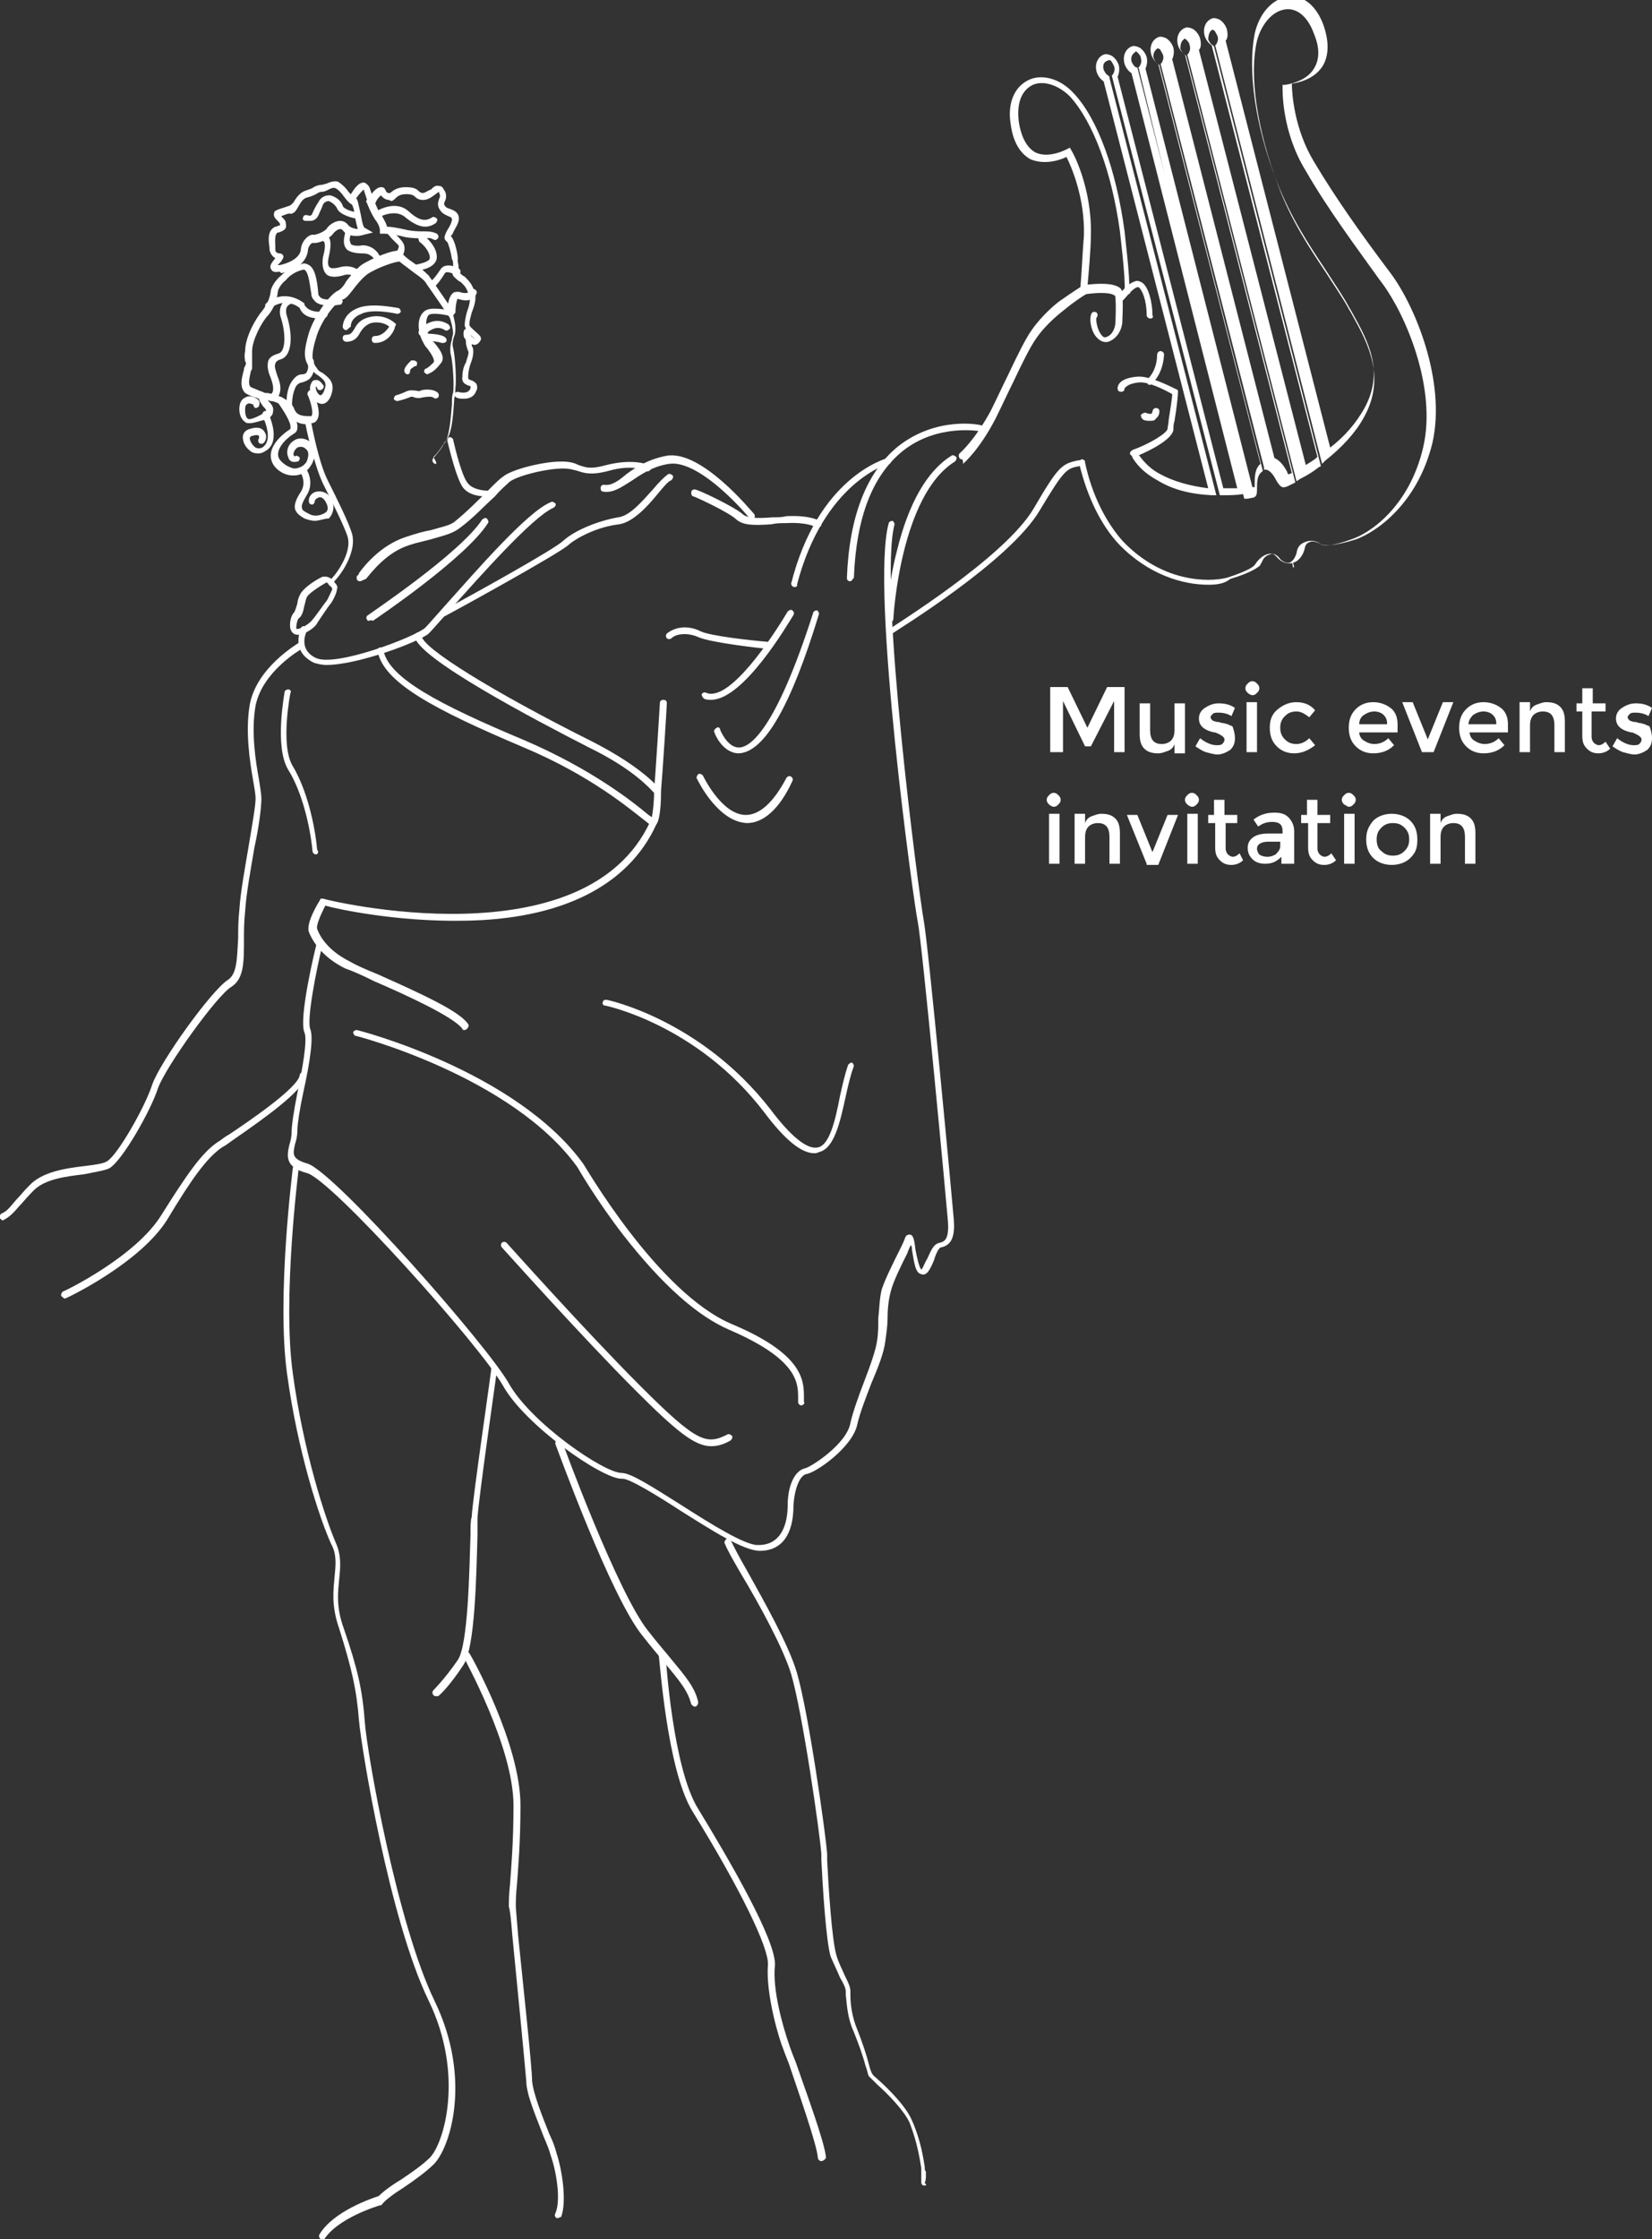 <?xml version="1.0" encoding="utf-8"?>
<!-- Generator: Adobe Illustrator 24.3.0, SVG Export Plug-In . SVG Version: 6.00 Build 0)  -->
<svg version="1.1" id="Layer_1" xmlns="http://www.w3.org/2000/svg" xmlns:xlink="http://www.w3.org/1999/xlink" x="0px" y="0px"
	 viewBox="0 0 142.2 192.6" style="enable-background:new 0 0 142.2 192.6;" xml:space="preserve">
<rect x="0" y="0" width="142.2" height="192.6" fill="#333333" stroke="none"/>
<style type="text/css">
	.st0{fill:#FFFFFF;}
</style>
<g>
	<g>
		<path class="st0" d="M29.8,28.4c-0.1,0-0.3-0.1-0.3-0.3c0,0,0-1.1,1.3-1.6c1.2-0.5,3.4,0,3.5,0c0.1,0,0.2,0.2,0.2,0.3
			c0,0.1-0.2,0.2-0.3,0.2c0,0-2.1-0.5-3.1,0c-1,0.4-0.9,1.1-0.9,1.1C30,28.2,29.9,28.4,29.8,28.4L29.8,28.4z"/>
	</g>
	<g>
		<path class="st0" d="M36.8,32.2c-0.1,0-0.2-0.1-0.3-0.2c0-0.2,0.1-0.3,0.2-0.3c0,0,0.2-0.1,0.6-0.5c0.2-0.2-0.2-0.8-0.5-1.2
			c-0.2-0.2-0.3-0.4-0.4-0.6c-0.4-0.7-0.6-2,0.1-2.6c0.5-0.5,2.1-0.1,2.4-0.1c0.2,0,0.2,0.2,0.2,0.3c0,0.1-0.2,0.2-0.3,0.2
			c-0.7-0.2-1.7-0.3-1.9-0.1c-0.3,0.3-0.3,1.3,0.1,1.9c0.1,0.2,0.2,0.3,0.4,0.5c0.5,0.6,1,1.3,0.5,1.8
			C37.3,32.1,36.9,32.1,36.8,32.2L36.8,32.2z"/>
	</g>
	<g>
		<path class="st0" d="M35.1,32.2L35.1,32.2c-0.2,0-0.3-0.2-0.3-0.3c0-0.3,0.3-0.6,0.5-0.8c0,0,0.1-0.1,0.1-0.1c0.1,0,0.1,0,0.1,0v0
			c0,0,0.1,0,0.1,0c0.1,0,0.3,0.1,0.3,0.2c0,0.2,0,0.3-0.2,0.3l0,0c-0.1,0.1-0.4,0.2-0.4,0.4C35.3,32.1,35.2,32.2,35.1,32.2z"/>
	</g>
	<g>
		<path class="st0" d="M34.2,34.5c-0.1,0-0.3-0.1-0.3-0.2c0-0.1,0.1-0.3,0.2-0.3c0,0,0.4-0.1,0.8-0.3c0.4-0.2,0.7-0.1,0.9-0.1
			c0.1,0,0.3,0.1,0.4,0c0.2-0.1,1.1-0.2,1.5,0.2c0.1,0.1,0.1,0.3,0,0.4c-0.1,0.1-0.3,0.1-0.4,0c-0.1-0.1-0.5-0.1-1,0
			c-0.3,0.1-0.5,0-0.6,0c-0.2-0.1-0.3-0.1-0.5,0C34.7,34.4,34.2,34.5,34.2,34.5L34.2,34.5z"/>
	</g>
	<g>
		<path class="st0" d="M37.5,39.9c-0.1,0-0.1,0-0.2-0.1c-0.1-0.1-0.1-0.3,0-0.4c0.2-0.2,0.7-0.8,0.9-1.2l0,0
			c0.5-0.5,0.6-2.3,0.7-3.4c0-0.5,0-0.8,0.1-1c0.1-0.5,0-2.6-0.2-3.3c-0.1-0.5,0-1,0.1-1.3c0-0.2,0.1-0.4,0.1-0.5
			c0-0.4-0.2-1.2-0.3-1.4c-0.2-0.3-1.5-2.2-2-2.9c-0.2-0.4-0.9-0.8-1.4-1.2c-0.5-0.4-0.7-0.5-0.9-0.7c-0.4,0-1.9,0.5-2.8,1.1
			c-0.5,0.4-0.9,0.9-1.2,1.3c-0.4,0.5-0.6,0.8-1,0.9c-0.5,0.2-1.8,1.8-2.2,3.3c-0.5,1.6-0.3,2.1,0.1,2.6c0.1,0.2,0.3,0.3,0.5,0.4
			c0.5,0.4,1.1,0.8,0.7,1.9c-0.3,0.8-0.8,0.8-1,0.7c-0.5-0.1-0.9-0.9-0.8-1.5c0.1-0.3,0.2-0.5,0.4-0.5c0.4-0.1,0.6,0.3,0.7,0.4
			c0.1,0.1,0.1,0.3-0.1,0.4c-0.1,0.1-0.3,0.1-0.4-0.1c0-0.1-0.1-0.1-0.1-0.2l0,0c-0.1,0.3,0.2,0.8,0.4,0.8c0.1,0,0.3-0.3,0.3-0.4
			c0.3-0.7,0-0.9-0.5-1.3c-0.2-0.1-0.4-0.3-0.6-0.5c-0.7-0.8-0.7-1.5-0.2-3.2c0.5-1.5,1.8-3.3,2.5-3.6c0.2-0.1,0.5-0.4,0.7-0.8
			c0.3-0.4,0.8-1,1.3-1.4c0.9-0.6,2.9-1.4,3.3-1.2c0.1,0,0.2,0.1,0.2,0.2c0.1,0.1,0.4,0.4,0.7,0.6c0.6,0.4,1.2,0.9,1.6,1.3
			c0.5,0.7,2,2.9,2,2.9l0,0.1c0,0,0.3,1,0.3,1.5c0,0.2,0,0.5-0.1,0.7c-0.1,0.3-0.2,0.7-0.1,1c0.2,0.8,0.3,2.9,0.2,3.5
			c0,0.1,0,0.5-0.1,0.9c-0.1,1.6-0.2,3.1-0.8,3.7c-0.1,0.2-0.7,1.1-1,1.3C37.6,39.8,37.6,39.9,37.5,39.9z"/>
	</g>
	<g>
		<path class="st0" d="M32.3,29.5L32.3,29.5c-0.2,0-0.3-0.1-0.3-0.3c0-0.2,0.1-0.3,0.3-0.3c0.6,0,1-0.5,1.2-0.8
			c-0.2-0.2-0.8-0.5-1.6-0.3c-0.5,0.2-0.7,0.5-0.9,0.8c-0.2,0.4-0.5,0.8-1.2,0.8c-0.1,0-0.3-0.1-0.3-0.3c0-0.2,0.1-0.3,0.3-0.3
			c0.4,0,0.5-0.2,0.7-0.5c0.2-0.4,0.5-0.8,1.2-1c1.4-0.4,2.3,0.5,2.3,0.5l0.1,0.1l-0.1,0.2C34,28.3,33.5,29.5,32.3,29.5z"/>
	</g>
	<g>
		<path class="st0" d="M36.3,28.9c-0.1,0-0.1,0-0.2-0.1c-0.1-0.1-0.1-0.3,0-0.4c0.4-0.5,1.4-1.2,2.5-0.5c0.1,0.1,0.2,0.3,0.1,0.4
			c-0.1,0.1-0.3,0.2-0.4,0.1c-0.9-0.6-1.7,0.4-1.7,0.4C36.5,28.8,36.4,28.9,36.3,28.9z"/>
	</g>
	<g>
		<path class="st0" d="M38.1,29.5c0,0-0.1,0-0.1,0c-0.2-0.1-1-0.2-1.4-0.2c-0.1,0-0.3-0.1-0.3-0.3c0-0.2,0.1-0.3,0.3-0.3l0,0
			c0.2,0,1.3,0,1.7,0.3c0.1,0.1,0.2,0.2,0.1,0.4C38.3,29.5,38.2,29.5,38.1,29.5z"/>
	</g>
	<g>
		<path class="st0" d="M26.5,36.5c-0.7,0-1.3-0.2-1.7-1.1c-0.2-0.6-1.5-1-1.9-1c-0.1,0-0.3-0.1-0.3-0.3c0-0.2,0.1-0.3,0.3-0.3
			c0.4,0,2,0.4,2.4,1.3c0.2,0.6,0.6,0.7,1.4,0.7c0.1,0,0.1,0,0.1,0c0.2-0.2,0-1.1-0.3-1.8c-0.1-0.1,0-0.3,0.1-0.4
			c0.1-0.1,0.3,0,0.4,0.2c0.1,0.3,0.7,1.7,0.3,2.3c-0.1,0.2-0.3,0.3-0.5,0.3C26.7,36.5,26.6,36.5,26.5,36.5z"/>
	</g>
	<g>
		<path class="st0" d="M28.6,50.5c-0.1,0-0.2-0.1-0.3-0.2c-0.1-0.1,0-0.3,0.1-0.4c0.3-0.2,2-2.3,1.5-3.8c-0.3-0.9-1.3-2.9-2.1-4.5
			c-0.8-1.7-1.5-5-1.5-5.1c0-0.2,0.1-0.3,0.2-0.3c0.1,0,0.3,0.1,0.3,0.2c0,0,0.6,3.3,1.4,4.9c0.8,1.6,1.8,3.6,2.1,4.6
			c0.5,1.8-1.4,4.2-1.9,4.4C28.7,50.4,28.7,50.5,28.6,50.5z"/>
	</g>
	<g>
		<path class="st0" d="M31,24.1c-0.1,0-0.2,0-0.2-0.1c0,0-0.5-0.6-1.3-0.3c-0.7,0.2-1.2,0.1-1.4-0.1c-0.3-0.3-0.4-0.8-0.3-1.5
			c0.2-0.7,0.2-1.1,0.1-1.3c0,0-0.1-0.1-0.2-0.1c-0.1,0-0.3-0.1-0.3-0.3c0-0.1,0.1-0.3,0.3-0.3c0.3,0,0.5,0.1,0.6,0.3
			c0.2,0.3,0.2,0.8,0,1.7c-0.1,0.4-0.1,0.8,0.1,0.9c0.1,0.1,0.4,0.1,0.8,0c1-0.3,1.7,0.2,2,0.5c0.1,0.1,0.1,0.3-0.1,0.4
			C31.1,24.1,31.1,24.1,31,24.1z"/>
	</g>
	<g>
		<path class="st0" d="M21.5,36.4c-0.2,0-0.3,0-0.4-0.1c-0.3-0.2-0.5-0.6-0.5-1.1c0-0.7,0.3-0.9,0.5-1c0.3-0.2,0.7-0.1,1,0.1
			c0.2,0.1,0.3,0.3,0.2,0.6c0,0.1-0.2,0.2-0.3,0.2c-0.1,0-0.2-0.2-0.2-0.3c0,0-0.2-0.1-0.4-0.1c-0.3,0.1-0.3,0.3-0.3,0.6
			c0,0.4,0.1,0.6,0.2,0.7c0.1,0.1,0.4,0.1,1.3-0.4c0.2-0.1,0.3-0.2,0.3-0.3c0-0.1-0.2-0.3-0.3-0.4c-0.1-0.2-0.3-0.4-0.3-0.6
			c-0.1,0-0.2-0.1-0.3-0.1c-0.3-0.1-0.6-0.2-0.9-0.4c-0.5-0.5-0.3-1.3-0.1-2c0-0.1,0-0.2,0.1-0.3c0.1-0.3,0.1-0.3,0-0.4
			c0-0.1-0.1-0.4,0-0.9c0-1.2,0.9-2.8,1.5-3.5c0.3-0.4,0.6-0.9,0.7-1.6c0-0.4,0.5-1.1,0.9-1.4c0.5-0.5,1.1-0.8,1.8-1
			c0.2-0.1,0.4,0,0.6,0.1c0.5,0.3,0.7,1.2,0.8,2.5c0,0.1,0.1,0.2,0.2,0.3c0.4,0.3,1.3,0.1,1.6,0.1c0.1,0,0.3,0.1,0.3,0.2
			c0,0.1-0.1,0.3-0.2,0.3c-0.1,0-1.4,0.3-2.1-0.2c-0.2-0.2-0.4-0.4-0.4-0.7c-0.1-0.5-0.2-1.9-0.6-2.1c0,0-0.1,0-0.1,0
			c-0.5,0.1-1.1,0.4-1.5,0.9c-0.4,0.3-0.7,0.8-0.7,1.1c-0.1,0.8-0.4,1.4-0.8,1.9c-0.6,0.6-1.4,2.2-1.4,3.1c0,0.5,0,0.7,0,0.8
			c0,0.2,0,0.3,0,0.6c0,0.1,0,0.2-0.1,0.3c-0.1,0.5-0.3,1.2,0,1.4c0.2,0.1,0.5,0.2,0.7,0.3c0.3,0.1,0.6,0.2,0.7,0.4
			c0,0.1,0,0.2,0,0.3c0,0,0.1,0.1,0.1,0.2c0.2,0.2,0.5,0.5,0.4,0.9c0,0.3-0.2,0.5-0.6,0.7C22.3,36.2,21.9,36.4,21.5,36.4z"/>
	</g>
	<g>
		<path class="st0" d="M22.3,39c-0.2,0-0.4,0-0.6-0.1c-0.5-0.3-0.8-0.8-0.8-1.3c0-0.3,0.2-0.6,0.6-0.7c0.9-0.3,1.2,0.1,1.3,0.3
			c0.2,0.3,0.1,0.7-0.1,0.9c-0.1,0.1-0.3,0.1-0.4,0c-0.1-0.1-0.1-0.3,0-0.4c0,0,0-0.1,0-0.2c-0.1-0.1-0.3-0.1-0.6,0
			c-0.1,0-0.2,0.1-0.2,0.2c0,0.2,0.2,0.6,0.5,0.8c0.2,0.1,0.5,0.1,0.7-0.1c0.7-0.6,0.2-2-0.1-2.6c-0.1-0.1,0-0.3,0.1-0.4
			c0.1-0.1,0.3,0,0.4,0.1c0,0.1,1.1,2.3-0.1,3.2C22.7,38.9,22.5,39,22.3,39z"/>
	</g>
	<g>
		<path class="st0" d="M25.3,40.9c0,0-0.1,0-0.1,0c-0.8,0-1.6-0.6-1.8-1.2c-0.4-1,0.5-2.1,1.6-2.8c0,0,0,0,0-0.1
			c0.1-0.4-0.6-1.5-1.1-2.2c-0.1-0.1-0.1-0.3,0-0.4c0.1-0.1,0.3-0.1,0.4,0c0.2,0.3,1.4,1.8,1.3,2.6c0,0.2-0.1,0.4-0.3,0.5
			c-0.8,0.5-1.6,1.4-1.3,2.1c0.2,0.4,0.8,0.8,1.3,0.9c0.3,0,0.8-0.1,1.1-0.6c0.2-0.5,0.2-0.9-0.1-1.1c-0.2-0.2-0.5-0.2-0.7-0.1
			c-0.3,0.2-0.4,0.6-0.3,0.7c0,0,0,0.1,0.2,0c0.1,0,0.3,0.1,0.3,0.2c0,0.2-0.1,0.3-0.2,0.3c-0.4,0.1-0.7,0-0.8-0.4
			c-0.2-0.5,0-1.1,0.5-1.4c0.4-0.3,1-0.2,1.4,0.1c0.5,0.4,0.5,1.1,0.2,1.8C26.5,40.6,25.9,40.9,25.3,40.9z"/>
	</g>
	<g>
		<path class="st0" d="M27.1,44.8c-0.3,0-0.6-0.1-0.9-0.2c-0.5-0.3-0.7-0.5-0.8-0.8c-0.1-0.4,0.1-0.9,0.5-1.5c0.5-0.8,0-1.6,0-1.6
			c-0.1-0.1,0-0.3,0.1-0.4c0.1-0.1,0.3,0,0.4,0.1c0,0,0.7,1.1,0,2.2c-0.3,0.5-0.5,0.9-0.4,1.1c0,0.2,0.2,0.3,0.6,0.5
			c0.5,0.3,1.1,0.1,1.4-0.1c0.2-0.1,0.3-0.4,0.1-0.8c-0.2-0.4-0.4-0.6-0.7-0.5c-0.2,0.1-0.3,0.2-0.3,0.3c0,0.1-0.1,0.3-0.2,0.3
			c-0.2,0-0.3-0.1-0.3-0.2c-0.1-0.4,0.2-0.8,0.6-0.9c0.4-0.1,1.1,0,1.4,0.8c0.2,0.5,0.1,1.1-0.3,1.5C27.9,44.6,27.5,44.8,27.1,44.8z
			"/>
	</g>
	<g>
		<path class="st0" d="M37.2,24.7c-0.1,0-0.2-0.1-0.3-0.2c-0.1-0.1-0.1-0.3,0.1-0.4c0.1,0,0.1-0.1,0.2,0c0.1-0.1,0.3-0.3,0.7-0.9
			c0.4-0.7,1.5-0.2,1.6-0.1c0.1,0.1,0.2,0.2,0.1,0.4c-0.1,0.1-0.2,0.2-0.4,0.1c-0.3-0.1-0.8-0.3-0.9-0.1
			C37.6,24.6,37.4,24.7,37.2,24.7L37.2,24.7z"/>
	</g>
	<g>
		<path class="st0" d="M38.8,27.1L38.8,27.1c-0.2,0-0.3-0.1-0.3-0.3c0-0.4,0.1-1.3,0.5-1.6c0.1-0.1,0.3-0.1,0.5-0.1
			c0.6,0.2,0.8,0.1,1-0.1c0.1-0.1,0.2-0.2,0.4-0.1c0.1,0.1,0.2,0.2,0.1,0.4c-0.4,0.8-1.3,0.5-1.6,0.4c-0.1,0.1-0.2,0.7-0.2,1.2
			C39.1,27,39,27.1,38.8,27.1z"/>
	</g>
	<g>
		<path class="st0" d="M32.7,22.8c-0.1,0-0.2-0.1-0.3-0.2c0,0-0.3-0.8-1.1-0.8c-0.7,0-1.1-0.1-1.4-0.3c-0.2-0.2-0.3-0.4-0.3-0.8
			c0-0.3,0.1-0.5,0.1-0.7l0-0.1c-0.1-0.1-0.1-0.2-0.1-0.3c0-0.1,0.2-0.2,0.3-0.2c0.4,0.1,0.3,0.5,0.3,0.7c0,0.1-0.1,0.3-0.1,0.5
			c0,0.2,0.1,0.3,0.1,0.4c0.1,0.1,0.5,0.2,1,0.1c1,0,1.5,0.8,1.6,1.2C33,22.6,32.9,22.8,32.7,22.8L32.7,22.8z"/>
	</g>
	<g>
		<path class="st0" d="M34.2,22.2c-0.1,0-0.2,0-0.2-0.1c-0.1-0.1-0.1-0.3,0.1-0.4c0.1-0.1,0.3-0.5,0.2-0.6c-0.1-0.1-0.4-0.4-0.6-0.6
			c-0.4-0.5-0.6-0.6-0.4-0.8c0.1-0.1,0.3-0.1,0.4,0c0,0,0,0.1,0.1,0.1c0.1,0.1,0.2,0.2,0.3,0.4c0.2,0.2,0.5,0.5,0.6,0.7
			c0.3,0.5,0,1.2-0.3,1.4C34.3,22.2,34.2,22.2,34.2,22.2z"/>
	</g>
	<g>
		<path class="st0" d="M35.7,23.3c-0.1,0-0.3-0.1-0.3-0.2c0-0.2,0.1-0.3,0.2-0.3c0.6-0.1,1.4-0.3,1.4-0.6c0-0.6-0.6-1.2-0.9-1.4
			C36,20.6,36,20.4,36,20.3c0.1-0.1,0.3-0.2,0.4-0.1c0.3,0.2,1.2,1,1.2,1.9C37.6,23.1,36,23.3,35.7,23.3L35.7,23.3z"/>
	</g>
	<g>
		<path class="st0" d="M23.8,23.4c-0.3,0-0.4-0.1-0.5-0.3c-0.1-0.3,0.1-0.5,0.4-0.9c-0.2-0.1-0.4-0.3-0.5-0.7l0-0.2
			c-0.1-0.6-0.2-1.5,0.5-1.8l0.1,0c0.1-0.1,0.2-0.1,0.3-0.1l0-0.1c0-0.1-0.1-0.2-0.2-0.3c-0.2-0.2-0.4-0.4-0.3-0.7
			c0-0.1,0.1-0.2,0.4-0.3c0.3-0.1,0.6-0.2,0.9-0.3c0.1,0,0.1-0.1,0.2-0.1c0,0,0-0.1,0.1-0.1c0.2-0.3,0.5-0.9,1.1-1.1
			c0.3-0.1,0.6-0.2,0.7-0.3c0.2-0.1,0.4-0.2,0.7-0.2c0.1,0,0.3-0.1,0.4-0.1c0.2-0.1,0.5-0.2,0.7-0.2c0.2,0,0.3,0,0.4,0.1
			c0.3,0.2,0.6,0.5,0.8,0.8c0.2,0.2,0.4,0.5,0.5,0.5c0.3,0,0.3,0.4,0.5,1.2c0.1,0.4,0.2,1.3,0.4,1.4l0.7,0.4l-0.8,0.2
			c0,0-0.3,0.1-0.6,0.1c-0.6,0-1-0.2-1.2-0.5c-0.1-0.1-0.2-0.1-0.2-0.1c-0.2,0-0.5,0.2-0.7,0.5c-0.4,0.4-1.1,0.7-1.5,0.7
			c-0.1,0-0.1,0-0.2,0c-0.1,0-0.4,0.3-0.4,0.7c-0.1,0.7-0.7,1.6-2.3,1.9C24.1,23.3,23.9,23.4,23.8,23.4z M24.2,18.6
			C24.2,18.6,24.3,18.6,24.2,18.6c0.3,0.3,0.4,0.4,0.4,0.6c0.1,0.5-0.1,0.6-0.6,0.8l-0.1,0c-0.3,0.2-0.2,0.8-0.2,1.3l0,0.2
			c0,0.2,0.2,0.3,0.4,0.3c0.1,0,0.3,0.1,0.3,0.3c0,0.1-0.1,0.2-0.2,0.4c-0.1,0.1-0.2,0.2-0.3,0.3c0,0,0.1,0,0.2,0
			c1.3-0.3,1.8-0.9,1.8-1.4c0.1-0.8,0.8-1.3,1.1-1.2c0.2,0,0.8-0.2,1.1-0.5c0.1-0.2,0.6-0.7,1.2-0.7c0.2,0,0.5,0.1,0.7,0.4
			c0.2,0.2,0.6,0.3,0.8,0.3c-0.1-0.3-0.2-0.8-0.3-1.3c0-0.3-0.1-0.6-0.2-0.8c-0.2-0.1-0.4-0.3-0.7-0.7c-0.2-0.3-0.5-0.6-0.7-0.7
			c-0.2-0.1-0.4,0-0.6,0.1c-0.2,0.1-0.4,0.2-0.6,0.2c-0.1,0-0.2,0-0.5,0.2c-0.2,0.1-0.4,0.2-0.8,0.3c-0.4,0.1-0.6,0.6-0.8,0.9
			c-0.1,0.2-0.2,0.3-0.3,0.4c0,0-0.1,0-0.2,0.1C24.8,18.3,24.5,18.5,24.2,18.6z"/>
	</g>
	<g>
		<path class="st0" d="M39.9,34.3c-0.2,0-0.4,0-0.6-0.1c-0.1,0-0.2-0.2-0.2-0.3c0-0.1,0.2-0.2,0.3-0.2c0,0,0.9,0.3,1.1-0.3
			c0-0.1,0-0.2,0-0.2c0,0-0.1,0-0.1,0c-0.2-0.1-0.7-0.2-0.6-0.8c0-0.4,0.1-0.9,0.3-1.2c0.1-0.4,0.3-0.8,0.2-1
			c-0.1-0.2-0.2-0.6-0.2-0.8c0-0.1,0-0.2-0.1-0.3c-0.1-0.1-0.1-0.3-0.1-0.4c0-0.3,0.1-0.4,0.2-0.4h0c0-0.1-0.1-0.2-0.1-0.3
			c0-0.4,0.1-0.8,0.2-1.2c0.2-0.5,0.3-1,0.2-1.3c-0.2-0.7-0.4-0.9-0.6-1.1l-0.1-0.1c-0.1-0.1-0.2-0.1-0.3-0.2
			c-0.2-0.2-0.6-0.4-0.4-0.8c0.1-0.1,0-0.3,0-0.6c0-0.1,0-0.3-0.1-0.4c-0.1-0.7-0.3-1.3-0.4-1.5c-0.1,0-0.1-0.1-0.2-0.2
			c-0.1-0.2,0-0.4,0.2-0.8c0.2-0.3,0.4-0.7,0.4-0.9c0-0.1,0-0.2-0.3-0.3c-0.2-0.1-0.5-0.2-0.7-0.5c-0.3-0.4-0.2-0.7-0.1-1
			c0.1-0.2,0.1-0.3,0-0.5c0,0,0-0.1,0-0.1c0,0-0.2,0.1-0.3,0.2c-0.3,0.2-0.6,0.5-1.1,0.5c-0.4,0-0.6-0.2-0.7-0.3
			c-0.1-0.1-0.3-0.2-0.7-0.2c-0.6,0-0.8,0.2-1,0.4c-0.1,0.1-0.3,0.3-0.5,0.1c-0.2,0-0.5-0.1-0.7-0.4c-0.1,0.1-0.3,0.2-0.5,0.7l0,0
			c0.1,0.2,0.3,0.8,0.6,1.1c0.2,0.4,0.4,0.7,0.4,0.9c0.3,0,1,0.1,1.8,0.3c0.6,0.1,1,0.1,1.3,0.1c0.4,0,0.8,0,1.2,0.2
			c0.1,0.1,0.2,0.2,0.1,0.4c-0.1,0.1-0.2,0.2-0.4,0.1c-0.3-0.2-0.5-0.1-0.9-0.1c-0.4,0-0.9,0-1.5-0.1c-1.1-0.3-1.9-0.3-1.9-0.3h-0.3
			l0-0.3c0,0,0-0.4-0.4-0.9c-0.4-0.6-0.7-1.4-0.7-1.4l-0.1-0.2l0.1-0.1c0,0,0-0.1,0.1-0.1c0.3-0.5,0.7-1,1.1-1l0,0
			c0.1,0,0.3,0,0.4,0.3c0.1,0.2,0.2,0.2,0.2,0.2c0,0,0.1,0,0.2,0l0,0c0.2-0.2,0.6-0.5,1.3-0.5c0.6,0,0.9,0.1,1.1,0.3
			c0.1,0.1,0.2,0.2,0.4,0.2c0.2,0,0.4-0.2,0.7-0.3c0.2-0.2,0.4-0.4,0.7-0.3c0.2,0,0.3,0.1,0.4,0.3c0.3,0.4,0.2,0.8,0.1,1
			c-0.1,0.2-0.1,0.3,0,0.4c0.1,0.2,0.3,0.2,0.5,0.3c0.3,0.1,0.7,0.3,0.7,0.8c0,0.4-0.3,0.8-0.5,1.2c0,0.1-0.1,0.2-0.2,0.3
			c0.4,0.4,0.6,1.7,0.6,1.8c0,0.1,0,0.3,0,0.4c0.1,0.4,0.1,0.7,0,0.9c0.1,0,0.1,0.1,0.2,0.1c0.1,0.1,0.2,0.2,0.4,0.3l0.1,0.1
			c0.3,0.3,0.6,0.6,0.8,1.4c0.1,0.5-0.1,1.1-0.3,1.6c-0.1,0.4-0.2,0.7-0.2,1c0,0.2,0.3,0.4,0.5,0.6c0.2,0.2,0.5,0.4,0.5,0.6
			c0,0.1,0,0.2-0.2,0.4c-0.2,0.2-0.4,0.2-0.6,0.1c0,0.1,0,0.2,0.1,0.3c0.1,0.4,0,0.9-0.2,1.4c-0.1,0.3-0.2,0.7-0.2,1.1
			c0,0.2,0,0.2,0.2,0.3c0.1,0,0.3,0.1,0.5,0.3c0.1,0.2,0.1,0.5,0,0.6C40.8,34.2,40.3,34.3,39.9,34.3z M40.5,28.8
			c0.1,0.2,0.3,0.3,0.4,0.4l0,0c-0.1-0.1-0.1-0.1-0.2-0.2C40.6,28.9,40.5,28.8,40.5,28.8L40.5,28.8z"/>
	</g>
	<g>
		<path class="st0" d="M32,17.7c-0.1,0-0.2-0.1-0.3-0.2c-0.1-0.2-0.1-0.3-0.2-0.6l-0.2-0.6l0,0c-0.1,0.1-0.4,0.4-0.6,0.7
			c-0.1,0.1-0.2,0.2-0.4,0.1c-0.1-0.1-0.2-0.2-0.1-0.4c0.2-0.3,0.6-1,1.1-1c0.1,0,0.3,0.1,0.5,0.4l0.2,0.6c0.1,0.3,0.1,0.4,0.2,0.6
			c0.1,0.1,0,0.3-0.1,0.4C32,17.7,32,17.7,32,17.7z"/>
	</g>
	<g>
		<path class="st0" d="M26.7,19c-0.1,0-0.2,0-0.4,0c-0.2,0-0.3-0.2-0.2-0.3c0-0.2,0.2-0.2,0.3-0.2c0.4,0.1,0.4,0.1,0.6-0.4
			c0.1-0.2,0.2-0.4,0.4-0.7c0.3-0.6,0.8-0.6,1-0.6c0.5,0.1,1,0.5,1.1,0.9c0.1,0.3,0.8,0.5,1.3,0.6c0.2,0,0.3,0.2,0.2,0.3
			c0,0.2-0.2,0.3-0.3,0.2c-0.2,0-1.5-0.3-1.7-0.9c-0.1-0.2-0.4-0.5-0.7-0.6c-0.2,0-0.4,0.1-0.5,0.3c-0.1,0.3-0.2,0.5-0.3,0.7
			C27.4,18.6,27.2,19,26.7,19z"/>
	</g>
	<g>
		<path class="st0" d="M36.6,19.5c-0.5,0-1.1-0.3-1.7-0.8c-0.9-0.8-2.3,0-2.3,0c-0.1,0.1-0.3,0-0.4-0.1c-0.1-0.1,0-0.3,0.1-0.4
			c0.1,0,1.7-1.1,2.9,0c1,0.9,1.5,0.8,2,0.5c0.1-0.1,0.3,0,0.4,0.1c0.1,0.1,0,0.3-0.1,0.4C37.2,19.4,36.9,19.5,36.6,19.5z"/>
	</g>
	<g>
		<path class="st0" d="M27.6,27.4c-0.6,0-1.5-0.1-1.8-0.9c-0.2-0.2-1.3-0.9-2.5,0c-0.1,0.1-0.3,0.1-0.4,0c-0.1-0.1-0.1-0.3,0-0.4
			c1.7-1.4,3.3,0,3.3,0l0,0l0,0.1c0.4,0.8,1.7,0.6,1.7,0.6c0.1,0,0.3,0.1,0.3,0.2c0,0.2-0.1,0.3-0.2,0.3
			C28,27.4,27.9,27.4,27.6,27.4z"/>
	</g>
	<g>
		<path class="st0" d="M23.3,34.5c-0.1,0-0.2-0.1-0.2-0.1c-0.1-0.1,0-0.3,0.1-0.4c0.4-0.2,0.4-0.7,0.1-1.5C23,31.8,23,31.4,23.1,31
			c0.2-0.4,0.6-0.5,0.9-0.6c0.6-0.2,0.6-1.7,0.2-3c-0.2-0.5-0.1-1,0.1-1.3c0.3-0.5,0.8-0.5,0.8-0.5c0.2,0,0.3,0.1,0.3,0.2
			c0,0.1-0.1,0.3-0.2,0.3c0,0-0.3,0-0.5,0.3c-0.1,0.2-0.1,0.5,0,0.8c0.4,1.2,0.6,3.3-0.5,3.7c-0.4,0.1-0.5,0.3-0.5,0.4
			c-0.1,0.2,0,0.5,0.2,1.1c0.6,1.4-0.1,2-0.4,2.1C23.4,34.5,23.4,34.5,23.3,34.5z"/>
	</g>
	<g>
		<path class="st0" d="M25,35.4c-0.1,0-0.2,0-0.2-0.1c-0.2-0.4-0.2-1.5,0.2-2.3c0.3-0.5,0.6-0.8,1-0.8c0.2,0,0.4-0.1,0.4-0.2
			c0.2-0.3,0.1-0.7,0.1-0.9c0-0.1,0.1-0.3,0.2-0.3c0.1,0,0.3,0.1,0.3,0.2c0,0.1,0.2,0.8-0.2,1.4c-0.2,0.3-0.5,0.4-0.8,0.5
			c-0.2,0-0.5,0.2-0.6,0.5c-0.3,0.7-0.3,1.6-0.2,1.8c0.1,0.1,0,0.3-0.1,0.4C25.1,35.4,25,35.4,25,35.4z"/>
	</g>
	<g>
		<path class="st0" d="M41.9,42.7c-0.3,0-1.4,0-2-0.7c-0.6-0.7-1.3-3.7-1.4-4.1c0-0.1,0.1-0.3,0.2-0.3c0.1,0,0.3,0.1,0.3,0.2
			c0.2,0.9,0.8,3.3,1.3,3.8c0.4,0.5,1.3,0.6,1.6,0.6h0c0.1,0,0.3,0.1,0.3,0.3C42.2,42.6,42.1,42.7,41.9,42.7L41.9,42.7z"/>
	</g>
	<g>
		<path class="st0" d="M25.6,54.6L25.6,54.6L25.6,54.6c-0.3,0-0.5-0.2-0.6-0.5c-0.1-0.4,0-1.1,0.3-1.4c0.1-0.1,0.2-0.5,0.3-0.8
			c0-0.2,0.1-0.5,0.2-0.7c0.3-0.7,1.7-1.5,2-1.6c0,0,0.1,0,0.2,0c0.4,0,0.8,0.4,0.8,0.5c0.2,0.2,0.3,0.4,0.2,0.6
			c0,0.3-0.4,1.1-0.6,1.3c-0.1,0.1-0.9,1.3-1.1,1.6C27.2,53.9,26.3,54.6,25.6,54.6z M28.1,50.1c-0.7,0.4-1.6,1-1.7,1.3
			c-0.1,0.2-0.1,0.4-0.2,0.7c-0.1,0.5-0.2,0.9-0.5,1.1c-0.1,0.1-0.2,0.5-0.2,0.8c0,0.1,0,0.1,0.1,0.1h0c0.4,0,1.2-0.6,1.3-0.8
			c0.2-0.2,1.1-1.5,1.2-1.6c0.1-0.1,0.4-0.8,0.5-1C28.6,50.5,28.3,50.2,28.1,50.1z"/>
	</g>
	<g>
		<path class="st0" d="M28.1,57.2c-0.4,0-0.8-0.1-1.1-0.2c-0.6-0.3-1-0.7-1.2-1.2c-0.3-0.9,0.1-1.7,0.1-1.8c0.1-0.1,0.2-0.2,0.4-0.1
			c0.1,0.1,0.2,0.2,0.1,0.4c-0.1,0.2-0.7,1.6,0.8,2.3c1.7,0.8,8.5-1.8,9.4-2.6c0.2-0.2,0.9-1,1.7-1.9c2.7-3,7.1-8.1,9.1-8.9
			c0.1-0.1,0.3,0,0.4,0.1c0.1,0.1,0,0.3-0.2,0.4c-1.8,0.8-6.4,6-8.9,8.8c-0.9,1-1.5,1.7-1.8,2C36.1,55.2,30.8,57.2,28.1,57.2z"/>
	</g>
	<g>
		<path class="st0" d="M38.1,53.1c-0.1,0-0.2-0.1-0.2-0.1c-0.1-0.1,0-0.3,0.1-0.4c3.3-1.8,9.8-5.4,10.5-6.1c1-0.9,3-1.7,4.7-2
			c1-0.1,2.1-1.4,3-2.4c0.5-0.6,1-1.1,1.3-1.3c0.1-0.1,0.3,0,0.4,0.1c0.1,0.1,0,0.3-0.1,0.4c-0.3,0.1-0.7,0.6-1.2,1.2
			c-0.9,1.1-2.1,2.4-3.3,2.6c-1.8,0.2-3.6,1.1-4.4,1.8c-0.9,0.8-10.2,5.9-10.6,6.1C38.2,53,38.2,53.1,38.1,53.1z"/>
	</g>
	<g>
		<path class="st0" d="M64.8,44.8c-0.1,0-0.2,0-0.2-0.1c0-0.1-4.3-5.2-7-4.8c-1.4,0.2-2.4,0.9-3.3,1.5c-0.8,0.5-1.5,1-2.3,0.9
			c-0.2,0-0.3-0.1-0.3-0.3c0-0.2,0.1-0.3,0.3-0.3c0.6,0.1,1.2-0.3,1.9-0.9c0.8-0.6,1.9-1.3,3.5-1.6c3-0.5,7.3,4.8,7.5,5
			c0.1,0.1,0.1,0.3,0,0.4C64.9,44.7,64.9,44.8,64.8,44.8z"/>
	</g>
	<g>
		<path class="st0" d="M31,50c-0.2,0-0.3-0.1-0.3-0.3c0-0.1,0-0.2,0.1-0.2c0,0,0.1-0.1,0.1-0.2c0.5-0.7,1.9-2.4,4-3.1
			c0.9-0.3,1.6-0.5,2.2-0.6c1-0.3,1.6-0.4,2-0.7c1-0.8,2.1-1.9,2.9-2.7c0.6-0.6,1-1,1.3-1.2c0.7-0.6,3.4-1.3,5-1.3
			c0.7,0,1.1,0.1,1.5,0.3c0.6,0.2,1,0.4,2.4,0c2.4-0.6,3.6,0,3.7,0c0.1,0.1,0.2,0.2,0.1,0.4c-0.1,0.1-0.2,0.2-0.4,0.1
			c0,0-1.1-0.6-3.2,0c-1.5,0.4-2.1,0.2-2.7,0c-0.4-0.1-0.7-0.2-1.2-0.2c-1.6,0-4.2,0.7-4.7,1.2c-0.2,0.2-0.7,0.6-1.2,1.2
			c-0.9,0.8-1.9,1.9-3,2.7c-0.5,0.4-1.1,0.6-2.2,0.9c-0.6,0.2-1.3,0.3-2.2,0.6c-1.9,0.6-3.2,2.3-3.7,2.9C31.2,49.9,31.1,50,31,50z"
			/>
	</g>
	<g>
		<path class="st0" d="M31.8,53.4c-0.1,0-0.2,0-0.2-0.1c-0.1-0.1-0.1-0.3,0.1-0.4c0.1-0.1,7.9-5.3,9.8-8.2c0.1-0.1,0.3-0.2,0.4-0.1
			c0.1,0.1,0.2,0.3,0.1,0.4c-1.9,3-9.6,8.2-9.9,8.4C31.9,53.3,31.8,53.4,31.8,53.4z"/>
	</g>
	<g>
		<path class="st0" d="M70.3,45.4c-0.1,0-0.1,0-0.2-0.1c0,0-0.6-0.4-2.5-0.3c-0.4,0-0.8,0-1.2,0.1c-1.5,0.1-2.4,0.1-3-0.4
			c-0.6-0.6-3.4-1.9-3.7-2c-0.1,0-0.2-0.1-0.2-0.3c0-0.2,0.1-0.3,0.3-0.3l0,0c0.3,0,3.4,1.5,4.1,2.1c0.4,0.4,1.3,0.4,2.6,0.3
			c0.4,0,0.8,0,1.2-0.1c2.1-0.1,2.8,0.4,2.9,0.4c0.1,0.1,0.1,0.3,0.1,0.4C70.5,45.4,70.4,45.4,70.3,45.4z"/>
	</g>
	<g>
		<path class="st0" d="M66,55.8L66,55.8c-0.2,0-4.8-0.5-5.9-1c-0.9-0.4-1.9-0.3-2.3,0.1c-0.1,0.1-0.3,0.1-0.4,0
			c-0.1-0.1-0.1-0.3,0-0.4c0.6-0.5,1.7-0.8,2.9-0.2c0.8,0.4,4.4,0.8,5.7,0.9c0.2,0,0.3,0.2,0.2,0.3C66.3,55.7,66.2,55.8,66,55.8z"/>
	</g>
	<g>
		<path class="st0" d="M56.6,68.3L56.6,68.3c-0.2,0-0.3-0.1-0.3-0.3c0.1-1,0.5-7.4,0.5-7.5c0-0.2,0.1-0.3,0.3-0.3
			c0.2,0,0.3,0.1,0.3,0.3c0,0.3-0.4,6.5-0.5,7.5C56.8,68.2,56.7,68.3,56.6,68.3z"/>
	</g>
	<g>
		<path class="st0" d="M56.2,71L56.2,71c-0.2,0-0.3-0.1-0.8-0.5c-1.3-1-4.6-3.8-10.3-6.2C37.3,61,33,58.7,32.5,56
			c0-0.2,0.1-0.3,0.2-0.3c0.2,0,0.3,0.1,0.3,0.2c0.4,2.4,4.8,4.7,12.2,7.8C51,66.2,54.5,69,55.7,70c0.1,0.1,0.3,0.2,0.4,0.3
			c0.1-0.4,0.2-1.3,0.2-2.1c-0.3-0.3-1.7-2-5.6-3.9c-4.5-2.3-15-7.8-15-9.6c0-0.2,0.2-0.3,0.3-0.3c0.2,0,0.3,0.1,0.3,0.3
			c0,1,6.1,4.8,14.7,9.1c4.5,2.3,5.8,4.1,5.8,4.1l0.1,0.1v0.1c0,1.7-0.2,2.6-0.4,2.8C56.4,70.9,56.3,71,56.2,71z"/>
	</g>
	<g>
		<path class="st0" d="M79.6,188L79.6,188c-0.2,0-0.3-0.1-0.3-0.3c0-0.3,0-0.5,0-0.6c0-0.2,0-0.2,0-0.2c0-0.1,0-0.2,0-0.4
			c-0.1-0.6-0.3-2.1-1-3.9c-0.5-1.1-2-2.6-2.8-3.3c-0.4-0.4-0.6-0.6-0.7-0.7c-0.1-0.1-0.1-0.4-0.3-0.9c-0.2-0.8-0.6-1.9-1-2.9
			c-0.6-1.3-0.6-2.5-0.7-3.2c0-0.1,0-0.2,0-0.3c0-0.3-0.2-0.7-0.5-1.2c-0.2-0.5-0.5-1.1-0.8-1.8c-0.4-1.3-0.7-6.2-0.8-8.3l0-0.5
			c-0.1-1.6-1.6-12.1-2.6-15.5c-0.7-2.3-2.8-6.1-4.3-8.6c-0.7-1.2-1.2-2.1-1.4-2.6c-0.1-0.1,0-0.3,0.1-0.4c0.1-0.1,0.3,0,0.4,0.1
			c0.2,0.4,0.7,1.4,1.4,2.6c1.5,2.7,3.6,6.4,4.3,8.8c1,3.4,2.5,14,2.6,15.6l0,0.5c0.1,2.1,0.4,6.9,0.8,8.2c0.2,0.7,0.5,1.2,0.7,1.7
			c0.3,0.6,0.5,1,0.5,1.4c0,0.1,0,0.2,0,0.3c0,0.7,0.1,1.8,0.6,3c0.4,1,0.8,2.2,1,3c0.1,0.4,0.2,0.7,0.3,0.8c0,0.1,0.3,0.3,0.5,0.5
			c0.9,0.8,2.4,2.3,2.9,3.5c0.8,1.8,1,3.4,1.1,4c0,0.2,0,0.3,0.1,0.4c0,0.2,0,0.2,0,0.4c0,0.1,0,0.3-0.1,0.6
			C79.8,187.9,79.7,188,79.6,188z"/>
	</g>
	<g>
		<path class="st0" d="M40,88.6c-0.1,0-0.2,0-0.2-0.1c-0.7-1-4.8-2.9-7.6-4.1c-1-0.5-1.9-0.9-2.5-1.1c-1.6-0.8-2.6-1.9-3.1-3.1
			c-0.3-0.7,0.7-2.4,0.9-2.7l0.1-0.2l0.2,0c0.2,0.1,22.6,5.6,28.2-6.7c0.1-0.1,0.2-0.2,0.4-0.1c0.1,0.1,0.2,0.2,0.1,0.4
			c-2.4,5.3-8.2,8.2-16.6,8.3c-5.7,0.1-10.9-1-11.9-1.3c-0.4,0.8-0.8,1.7-0.7,2c0.4,1.1,1.4,2.1,2.8,2.8c0.5,0.3,1.4,0.7,2.4,1.1
			c3.8,1.7,7.1,3.2,7.8,4.3c0.1,0.1,0,0.3-0.1,0.4C40.1,88.6,40,88.6,40,88.6z"/>
	</g>
	<g>
		<path class="st0" d="M65.4,133.4L65.4,133.4c-1.4,0-4.2-1.8-6.9-3.5c-2-1.3-4.3-2.7-4.9-2.7h0h-0.1c-1.7,0-8.3-4.6-10.2-8
			c-2-3.5-14.8-17.8-16.9-18.3c-1.9-0.5-1.7-1.5-1.5-2.4c0.1-0.3,0.2-0.7,0.2-1.1c0-0.6,0.2-1.9,0.5-3.4c0.4-1.9,0.9-4.6,0.6-5.2
			c-0.5-1.2,0.9-7.1,1.1-7.8c0-0.1,0.2-0.2,0.3-0.2c0.1,0,0.2,0.2,0.2,0.3c-0.6,2.4-1.4,6.6-1.1,7.4c0.3,0.7,0,2.8-0.6,5.5
			c-0.3,1.4-0.5,2.7-0.5,3.2c0,0.5-0.1,0.9-0.2,1.2c-0.2,0.9-0.3,1.3,1.1,1.7C29,101,42,115.8,43.8,119c1.9,3.4,8.2,7.7,9.7,7.7l0,0
			h0c0.8,0,2.5,1.1,5.2,2.8c2.5,1.6,5.4,3.4,6.5,3.4h0.1c2,0,2.5-1.9,2.5-3.4c0-1.7,0.6-3,1.5-3.2c0.5-0.1,3.6-2.1,3.9-3.9
			c0.2-0.9,0.7-2.3,1.2-3.6c0.5-1.3,1-2.7,1.1-3.5c0.1-0.6,0.1-1.3,0.1-1.9c0.1-0.9,0.1-1.7,0.3-2.5c0.3-0.9,1-2.3,1.5-3.3
			c0.2-0.4,0.4-0.8,0.5-1.1c0.1-0.3,0.3-0.3,0.4-0.3c0.3,0,0.4,0.4,0.5,1.3c0.1,0.5,0.3,1.5,0.5,1.7c0.1,0,0.3-0.6,0.5-0.9
			c0.3-0.6,0.5-1.3,1.1-1.4c0.4-0.1,0.8-0.3,0.7-1.8c-0.1-1.3-2.2-23.8-2.6-25.8c-0.3-1.3-4.1-28.6-2.5-34.3c0-0.1,0.2-0.2,0.3-0.2
			c0.1,0,0.2,0.2,0.2,0.3c-1.4,5.3,2.1,31.8,2.5,34c0.4,2,2.5,24.5,2.6,25.8c0.1,1.3-0.1,2.2-1.1,2.4c-0.2,0-0.5,0.7-0.6,1.1
			c-0.3,0.7-0.6,1.4-1.1,1.2c-0.5-0.1-0.6-0.9-0.8-2.1c0-0.1,0-0.3-0.1-0.4c-0.1,0.2-0.2,0.4-0.3,0.7c-0.5,1-1.2,2.4-1.4,3.2
			c-0.2,0.7-0.3,1.5-0.3,2.4c0,0.6-0.1,1.3-0.2,2c-0.1,0.9-0.6,2.2-1.2,3.6c-0.5,1.3-1,2.6-1.2,3.5c-0.4,2-3.6,4.2-4.4,4.3
			c-0.5,0.1-1,1.1-1.1,2.7C68.3,132,67.3,133.4,65.4,133.4z"/>
	</g>
	<g>
		<path class="st0" d="M76.6,53.5L76.6,53.5c-0.2,0-0.3-0.1-0.3-0.3c0,0,0.1-2.7,0.9-5.8c1-4.1,2.6-6.9,4.7-8.2
			c0.1-0.1,0.3,0,0.4,0.1c0.1,0.1,0,0.3-0.1,0.4c-4.7,2.9-5.3,13.4-5.3,13.5C76.9,53.4,76.8,53.5,76.6,53.5z"/>
	</g>
	<g>
		<path class="st0" d="M73.2,50L73.2,50c-0.2,0-0.3-0.1-0.3-0.3c0.2-5.3,1.7-9.1,4.4-11.3c3.3-2.6,7-1.9,7.2-1.8
			c0.2,0,0.2,0.2,0.2,0.3c0,0.2-0.2,0.3-0.3,0.2c0,0-3.7-0.7-6.7,1.7c-2.6,2.1-4,5.7-4.2,10.9C73.4,49.8,73.3,50,73.2,50z"/>
	</g>
	<g>
		<path class="st0" d="M68.4,50.5L68.4,50.5c-0.2,0-0.3-0.2-0.3-0.3c2.3-9.1,8-10.7,8.3-10.8c0.1,0,0.3,0.1,0.3,0.2
			c0,0.1,0,0.3-0.2,0.3c-0.1,0-5.6,1.6-7.9,10.4C68.7,50.4,68.5,50.5,68.4,50.5z"/>
	</g>
	<g>
		<path class="st0" d="M63.6,64.8c-1.4,0-2.1-1.7-2.1-1.8c-0.1-0.1,0-0.3,0.2-0.4c0.1-0.1,0.3,0,0.3,0.2c0,0,0.6,1.5,1.6,1.5h0
			c1,0,3.2-1.6,6.4-11.6c0-0.1,0.2-0.2,0.3-0.2c0.1,0,0.2,0.2,0.2,0.3C68.1,60.7,65.8,64.7,63.6,64.8L63.6,64.8z"/>
	</g>
	<g>
		<path class="st0" d="M61.2,60.2c-0.2,0-0.4,0-0.6-0.1c-0.1-0.1-0.2-0.2-0.2-0.4c0.1-0.1,0.2-0.2,0.4-0.1c2,0.8,5.7-4.8,7-7
			c0.1-0.1,0.3-0.2,0.4-0.1c0.1,0.1,0.2,0.2,0.1,0.4C67.8,53.7,64,60.2,61.2,60.2z"/>
	</g>
	<g>
		<path class="st0" d="M64.3,70.8L64.3,70.8c-2.5-0.1-4.2-3.6-4.3-3.8c-0.1-0.1,0-0.3,0.1-0.4c0.1-0.1,0.3,0,0.4,0.1
			c0,0,1.6,3.4,3.7,3.4c1.2,0,2.4-1.1,3.5-3.2c0.1-0.1,0.2-0.2,0.4-0.1c0.1,0.1,0.2,0.2,0.1,0.4C67.1,69.6,65.7,70.8,64.3,70.8z"/>
	</g>
	<g>
		<path class="st0" d="M69,120.9c-0.1,0-0.3-0.1-0.3-0.3c0-0.1,0-0.3,0-0.4c0-1.3-0.1-3.3-5.9-5.8c-2.8-1.2-5.8-3.9-9.1-8.1
			c-2.4-3.1-4-5.9-4-5.9c-5.6-7.8-19-11.3-19.1-11.3c-0.1,0-0.2-0.2-0.2-0.3c0-0.1,0.2-0.2,0.3-0.2c0.1,0,13.7,3.5,19.5,11.5
			c0.1,0.1,6.4,11.1,12.8,13.8c6.2,2.6,6.2,4.9,6.2,6.3c0,0.1,0,0.3,0,0.4C69.3,120.7,69.2,120.8,69,120.9L69,120.9z"/>
	</g>
	<g>
		<path class="st0" d="M70.1,99.2c-1.1,0-2.5-1.1-4.3-3.5c-5.8-7.6-13.7-9.2-13.7-9.2c-0.2,0-0.3-0.2-0.2-0.3c0-0.2,0.2-0.2,0.3-0.2
			c0.1,0,8.1,1.7,14.1,9.4c1.8,2.4,3.2,3.5,4.1,3.3c1-0.2,1.5-2.3,1.9-4.4c0.2-0.9,0.4-1.8,0.7-2.7c0.1-0.1,0.2-0.2,0.3-0.2
			c0.1,0,0.2,0.2,0.2,0.3c-0.3,0.8-0.5,1.7-0.7,2.6c-0.5,2.3-1,4.5-2.3,4.8C70.3,99.2,70.2,99.2,70.1,99.2z"/>
	</g>
	<g>
		<path class="st0" d="M61.2,124.4c-1.4,0-3-1.3-6.5-4.8c-4.7-4.7-11.4-12.2-11.5-12.3c-0.1-0.1-0.1-0.3,0-0.4
			c0.1-0.1,0.3-0.1,0.4,0c0.1,0.1,6.7,7.5,11.5,12.3c4.9,4.9,5.7,5.1,7.5,4.2c0.1-0.1,0.3,0,0.4,0.1c0.1,0.1,0,0.3-0.1,0.4
			C62.2,124.3,61.7,124.4,61.2,124.4z"/>
	</g>
	<g>
		<path class="st0" d="M76.7,54.6c-0.1,0-0.2,0-0.2-0.1c-0.1-0.1,0-0.3,0.1-0.4C76.6,54,86.5,48,89,43.7c2.1-3.6,2.4-3.8,3.8-4.1
			c0.1,0,0.2,0,0.3-0.1c0.1,0,0.3,0.1,0.3,0.2c0,0.1-0.1,0.3-0.2,0.3c-0.1,0-0.2,0-0.3,0.1c-1.1,0.2-1.3,0.3-3.4,3.8
			c-2.6,4.4-12.3,10.3-12.7,10.6C76.8,54.5,76.7,54.6,76.7,54.6z"/>
	</g>
	<g>
		<polygon class="st0" points="111.3,48.8 111.2,48.3 111.2,48.2 111.3,48.4 111.4,48.8 		"/>
	</g>
	<g>
		<path class="st0" d="M97.1,25.3L97.1,25.3c-0.2,0-0.3-0.1-0.3-0.3c0.1-1.1-0.4-5-0.4-5.1c-0.7-5.1-2.3-9.4-4.3-11.6
			c-1-1-2.3-1.4-3.2-1c-1,0.5-1.4,1.6-1.2,3.2c0.2,1.3,0.7,2.2,1.4,2.6c1.2,0.6,2.8-0.3,2.8-0.3l0.2-0.1l0.1,0.2
			c0.1,0.1,1.8,3.2,1.7,7.3c0,1.2-0.2,3.4-0.3,4.5c0,0.2-0.1,0.3-0.3,0.3c-0.1,0-0.3-0.1-0.3-0.3c0.1-1.1,0.2-3.3,0.3-4.4
			c0.1-3.3-1.1-6-1.5-6.8c-0.6,0.3-1.9,0.7-3.1,0.2c-0.9-0.5-1.5-1.5-1.7-3c-0.3-1.8,0.3-3.2,1.5-3.8c1.2-0.6,2.8-0.1,3.9,1.1
			c2.1,2.2,3.7,6.7,4.4,11.9c0,0.2,0.5,4,0.4,5.2C97.4,25.2,97.2,25.3,97.1,25.3z"/>
	</g>
	<g>
		<path class="st0" d="M104,50.3c-2.1,0-5.1-0.8-7.7-3.5c-1.5-1.6-2.7-4-3.4-6.9c0-0.1,0.1-0.3,0.2-0.3c0.1,0,0.3,0.1,0.3,0.2
			c0.6,2.8,1.8,5.1,3.2,6.7c3.4,3.6,7.4,3.6,9,3.2c1.9-0.6,2.3-1,2.3-1c0,0,0.1-0.1,0.1-0.1c0.2-0.3,0.5-0.7,1-0.9
			c0.3-0.1,0.8-0.2,1.2,0.4c0.2,0.2,0.6,0.4,0.8,0.3c0.3-0.1,0.5-0.5,0.6-0.8c0.1-0.8,0.6-0.9,0.8-1c0.6-0.2,1,0,1.3,0.2
			c0,0,0.1,0,0.1,0.1c0,0,0.6,0.2,2.5-0.5c1.6-0.5,5-2.8,6.2-7.9c1.2-5.1-1.5-11.4-3.5-14.1l-0.3-0.4c-2-2.8-4.4-6-6.3-9.3
			c-2.1-3.4-2-7-2-7.2l0-0.2l0.2,0c0,0,1.8-0.2,2.5-1.4c0.5-0.8,0.5-1.8,0-3c-0.5-1.4-1.4-2.2-2.4-2.1c-1.1,0.1-2.1,1.2-2.5,2.7
			c-0.7,3,0,7.6,1.8,12.4c1.1,3,2.7,5.4,4.1,7.5c0.7,1.1,1.4,2.1,1.9,3c0.1,0.2,0.3,0.5,0.4,0.7c1.4,2.5,2.9,5.4,1,8.8
			c-0.7,1.3-1.9,2.6-3.3,3.7l-0.3,0.3l-9.2-36l0.1-0.1c0.1-0.2,0.2-0.4,0.1-0.7c-0.1-0.2-0.2-0.4-0.3-0.5c-0.1,0-0.2-0.1-0.2,0
			c-0.2,0.1-0.3,0.5-0.3,0.8c0.1,0.2,0.2,0.4,0.4,0.5l0.1,0.1l9.2,36.1l-0.2,0.1c-0.5,0.4-1,0.7-1.6,1l-0.3,0.2l-9.4-36.7l0.1-0.1
			c0.1-0.2,0.2-0.4,0.1-0.7c0-0.2-0.2-0.4-0.3-0.5c-0.1-0.1-0.2-0.1-0.2,0c-0.2,0.1-0.3,0.4-0.3,0.8c0.1,0.2,0.2,0.4,0.4,0.5
			l0.1,0.1l9.4,36.7l-0.2,0.1c-0.4,0.2-0.6,0.3-0.7,0.3c-0.3,0.1-0.5-0.2-0.7-0.5c-0.2-0.4-0.5-0.9-0.9-1l-0.2,0l0-0.2l-8.9-34.7
			l0.1-0.1c0.1-0.2,0.2-0.4,0.1-0.7c-0.1-0.2-0.2-0.4-0.3-0.5c-0.1,0-0.2-0.1-0.2,0c-0.2,0.1-0.4,0.5-0.3,0.8
			c0.1,0.2,0.2,0.4,0.4,0.5l0.1,0.1l8.9,34.9l-0.1,0.1c-0.4,0.3-0.4,0.9-0.4,1.4c0,0.4,0,0.7-0.3,0.8c-0.1,0-0.4,0.1-0.6,0.1l-0.2,0
			L98,5.8l0.1-0.1c0.1-0.2,0.2-0.4,0.1-0.7c0-0.2-0.2-0.4-0.3-0.5c-0.1-0.1-0.2-0.1-0.2,0c-0.2,0.1-0.4,0.4-0.3,0.8
			c0.1,0.2,0.2,0.4,0.4,0.5l0.1,0l9.4,36.7l-0.3,0c-0.6,0.1-1.2,0.1-1.8,0.1l-0.2,0L95.7,6.5l0.1-0.1c0.1-0.2,0.2-0.4,0.1-0.7
			c-0.1-0.2-0.2-0.4-0.3-0.5c-0.1,0-0.2-0.1-0.2,0C95,5.3,94.9,5.6,95,6c0.1,0.2,0.2,0.4,0.4,0.5l0.1,0.1l0,0.1l9.2,35.9l-0.4,0
			c-1.9-0.1-3.4-0.5-4.7-1.3c-0.9-0.5-1.6-1.1-2.1-1.9c-0.1-0.1,0-0.3,0.1-0.4c0.1-0.1,0.3,0,0.4,0.1c0.5,0.7,1.1,1.3,1.9,1.7
			c1.1,0.6,2.5,1,4.1,1.2l-9-35c-0.3-0.2-0.5-0.5-0.6-0.8c-0.2-0.7,0.1-1.3,0.6-1.5c0.2-0.1,0.5,0,0.7,0.1c0.3,0.2,0.5,0.5,0.6,0.8
			c0.1,0.4,0,0.8-0.1,1l9.1,35.4c0.4,0,0.8,0,1.2,0L97.4,6.3c-0.3-0.2-0.5-0.5-0.6-0.8c-0.2-0.7,0.1-1.3,0.6-1.5
			c0.2-0.1,0.5,0,0.7,0.1c0.3,0.2,0.5,0.5,0.6,0.8c0.1,0.4,0,0.8-0.1,1l9.2,36c0.1,0,0.2,0,0.2,0c0-0.1,0-0.2,0-0.3
			c0-0.5,0-1.3,0.5-1.7L99.7,5.5c-0.3-0.2-0.5-0.5-0.6-0.8c-0.2-0.7,0.1-1.3,0.6-1.5c0.2-0.1,0.5,0,0.7,0.1c0.3,0.2,0.5,0.5,0.6,0.8
			c0.1,0.4,0,0.8-0.1,1l8.8,34.3c0.5,0.2,0.9,0.8,1.1,1.2c0,0.1,0.1,0.2,0.1,0.2c0.1,0,0.2-0.1,0.3-0.1l-9.2-36
			c-0.3-0.2-0.5-0.5-0.6-0.8c-0.2-0.7,0.1-1.3,0.6-1.5c0.2-0.1,0.5,0,0.7,0.1c0.3,0.2,0.5,0.5,0.6,0.8c0.1,0.4,0.1,0.8-0.1,1
			l9.2,35.7c0.3-0.2,0.7-0.4,1-0.7l-9.1-35.4c-0.3-0.2-0.5-0.5-0.6-0.8c-0.2-0.7,0.1-1.3,0.6-1.5c0.2-0.1,0.5,0,0.7,0.1
			c0.3,0.2,0.5,0.5,0.6,0.8c0.1,0.4,0.1,0.8-0.1,1l9,35c1.3-1,2.2-2.1,2.9-3.3c1.8-3.2,0.4-5.8-1-8.3c-0.1-0.2-0.3-0.5-0.4-0.7
			c-0.5-0.9-1.2-1.9-1.9-3c-1.4-2.1-3-4.5-4.2-7.6c-1.9-4.9-2.5-9.6-1.9-12.7c0.4-1.8,1.6-3.1,3-3.2c1.2-0.1,2.3,0.8,2.9,2.4
			c0.5,1.4,0.5,2.6,0,3.5c-0.7,1.2-2.1,1.5-2.7,1.6c0,0.8,0.2,3.9,1.9,6.7c1.9,3.2,4.2,6.4,6.3,9.2l0.3,0.4
			c2.1,2.8,4.8,9.3,3.6,14.6c-1.3,5.3-4.9,7.7-6.6,8.3c-1.9,0.6-2.6,0.5-2.8,0.5c-0.1,0-0.1,0-0.2-0.1c-0.2-0.1-0.6-0.3-0.9-0.2
			c-0.2,0.1-0.4,0.1-0.5,0.6c-0.1,0.5-0.5,1.1-1,1.2c-0.5,0.2-1.1-0.1-1.4-0.5c-0.3-0.3-0.4-0.3-0.6-0.2c-0.4,0.1-0.6,0.4-0.7,0.7
			c-0.1,0.1-0.1,0.1-0.1,0.2c-0.1,0.1-0.6,0.6-2.6,1.2C105.4,50.2,104.8,50.3,104,50.3z"/>
	</g>
	<g>
		<path class="st0" d="M82.8,39.5c-0.1,0-0.2,0-0.2-0.1c-0.1-0.1-0.1-0.3,0-0.4c0,0,1.3-1.1,2.7-3.7c0.5-1,1-2.1,1.5-3.1
			c0.8-1.7,1.5-3.1,2-3.8c0.9-1.3,2.2-2.4,2.7-2.7c0.7-0.5,1.8-1.2,1.8-1.2l0.1,0l0,0c0.2,0,2.1-0.3,2.9,0.2
			c0.2,0.1,0.3,0.3,0.3,0.5c0.1,0.9,0,2.5,0,2.6c0,0-0.1,1.2-1.2,1.6c-0.4,0.1-0.8-0.1-1.1-0.5c-0.4-0.5-0.6-1.6-0.3-2
			c0.1-0.1,0.3-0.1,0.4,0c0.1,0.1,0.1,0.3,0,0.4c-0.1,0.1,0,1,0.4,1.5c0.2,0.3,0.4,0.2,0.4,0.2c0.7-0.2,0.8-1.1,0.8-1.1
			c0,0,0.1-1.6,0-2.4c0,0,0-0.1-0.1-0.1c-0.4-0.3-1.7-0.2-2.4-0.1c-0.2,0.1-1.1,0.7-1.7,1.2c-0.5,0.4-1.7,1.3-2.6,2.6
			c-0.5,0.7-1.2,2.1-2,3.8c-0.5,1-1,2.1-1.5,3.1c-1.4,2.7-2.7,3.8-2.8,3.9C82.9,39.5,82.8,39.5,82.8,39.5z"/>
	</g>
	<g>
		<path class="st0" d="M97.6,39.3c-0.1,0-0.2-0.1-0.3-0.2c-0.1-0.1,0-0.3,0.2-0.4c1.4-0.5,2.9-1.4,3-1.8c0-0.2,0.1-0.5,0.1-0.8
			c0.1-0.7,0.3-1.8,0.3-2.2c-0.7-0.4-2.1-1.1-2.9-1c-0.9,0.1-1.1,0.4-1.2,0.5c0,0.2-0.1,0.3-0.3,0.3l0,0c-0.2,0-0.3-0.1-0.3-0.3
			c0-0.4,0.4-0.9,1.7-1c1.2-0.1,3.3,1.1,3.4,1.1l0.1,0.1l0,0.1c0,0.3-0.1,1.3-0.3,2.5c-0.1,0.3-0.1,0.6-0.1,0.8
			c-0.2,1-2.8,2.1-3.3,2.3C97.7,39.3,97.6,39.3,97.6,39.3z"/>
	</g>
	<g>
		<path class="st0" d="M99,36.2c-0.2,0-0.4,0-0.6-0.1c-0.1-0.1-0.2-0.2-0.2-0.4c0.1-0.1,0.2-0.2,0.4-0.2c0.2,0.1,0.4,0.1,0.5,0.1
			c0.1-0.1,0.1-0.2,0.1-0.2c0-0.1,0.1-0.3,0.3-0.3h0c0.2,0,0.3,0.1,0.3,0.3c0,0,0,0.4-0.3,0.6C99.4,36.2,99.2,36.2,99,36.2z"/>
	</g>
	<g>
		<path class="st0" d="M99,33.1c-0.1,0-0.2,0-0.2-0.1c-0.1-0.1-0.1-0.3,0-0.4c0,0,0.8-0.7,0.8-2.1c0-0.1,0.1-0.3,0.3-0.3h0
			c0.1,0,0.3,0.1,0.3,0.3c-0.1,1.7-1,2.5-1.1,2.5C99.1,33,99.1,33.1,99,33.1z"/>
	</g>
	<g>
		<path class="st0" d="M99,27.4c-0.1,0-0.3-0.1-0.3-0.3c0-1.3-0.4-2.2-0.7-2.4c-0.1,0-0.1,0-0.1,0c-0.4,0.1-1,0.9-1.2,1.1
			c-0.1,0.1-0.3,0.2-0.4,0.1c-0.1-0.1-0.2-0.3-0.1-0.4c0.1-0.1,0.8-1.1,1.5-1.3c0.2-0.1,0.4,0,0.6,0.1c0.6,0.4,0.9,1.8,0.9,2.8
			C99.3,27.3,99.2,27.4,99,27.4L99,27.4z"/>
	</g>
	<g>
		<path class="st0" d="M59.8,146.8c-0.1,0-0.2-0.1-0.3-0.2c-0.3-1.2-1-2-2.4-3.7c-0.5-0.6-1.1-1.3-1.8-2.2c-2.7-3.3-7.3-16-7.5-16.5
			c0-0.1,0-0.3,0.2-0.4c0.1-0.1,0.3,0,0.4,0.2c0,0.1,4.8,13.1,7.4,16.3c0.7,0.9,1.3,1.6,1.8,2.2c1.4,1.7,2.2,2.6,2.5,3.9
			C60.1,146.6,60,146.8,59.8,146.8L59.8,146.8z"/>
	</g>
	<g>
		<path class="st0" d="M70.7,185.9c-0.1,0-0.3-0.1-0.3-0.3c-0.1-1.2-1.7-5.7-2.5-8.1c-0.2-0.5-0.4-1-0.5-1.3
			c-0.3-0.7-1.5-4.6-1.3-7.2c0.1-1.4-2.3-6.4-6.5-13.2c-2.2-3.6-2.8-13-2.9-13.4c0-0.2,0.1-0.3,0.3-0.3c0.1,0,0.3,0.1,0.3,0.3
			c0,0.1,0.6,9.7,2.8,13.2c2.5,4.1,6.8,11.4,6.6,13.5c-0.2,2,0.6,5,1.3,7c0.1,0.3,0.3,0.8,0.5,1.3c0.9,2.6,2.5,6.9,2.6,8.2
			C71,185.8,70.8,185.9,70.7,185.9L70.7,185.9z"/>
	</g>
	<g>
		<path class="st0" d="M27.7,192.6c0,0-0.1,0-0.1,0c-0.1-0.1-0.2-0.2-0.1-0.4c1.2-2,4.5-3.1,5.1-3.3c0.3-0.3,0.9-0.8,1.9-1.4
			c0.9-0.6,1.9-1.3,2.5-1.9c1.2-1.2,3-7.1-0.1-13.5c-3.4-7-5.8-21.8-6-24.1c-0.2-2.6-0.6-4.4-1.7-7.9c-0.7-2-0.5-3.3-0.4-4.5
			c0.1-1,0.2-1.9-0.3-2.8c-1-2.2-2.9-8-3.8-14.7c-0.9-6.6,0.5-17.5,0.5-17.6c0-0.2,0.2-0.3,0.3-0.2c0.2,0,0.3,0.2,0.2,0.3
			c0,0.1-1.4,11-0.5,17.5c0.9,6.7,2.8,12.5,3.7,14.6c0.5,1.1,0.4,2.1,0.3,3.1c-0.1,1.1-0.3,2.4,0.4,4.3c1.2,3.5,1.6,5.3,1.8,8
			c0.2,2.8,2.8,17.4,6,24c3.3,6.8,1.3,12.8-0.1,14.1c-0.6,0.6-1.7,1.4-2.6,2c-0.8,0.5-1.6,1.1-1.8,1.4l-0.1,0.1l-0.1,0
			c0,0-3.8,1.1-4.9,3.1C27.9,192.5,27.8,192.6,27.7,192.6z"/>
	</g>
	<g>
		<path class="st0" d="M37.5,145.9c-0.1,0-0.1,0-0.2-0.1c-0.1-0.1-0.1-0.3,0-0.4c0,0,1-1,2.1-2.6c0.9-1.3,1-7.7,1.1-10.8
			c0-0.7,0-1.2,0.1-1.5c0.1-1.8,1.7-12.5,1.7-12.9c0-0.2,0.2-0.3,0.3-0.2c0.1,0,0.3,0.2,0.2,0.3c0,0.1-1.6,11.1-1.7,12.9
			c0,0.3,0,0.8,0,1.5c-0.1,3.4-0.2,9.6-1.2,11.1c-1.1,1.7-2.1,2.7-2.2,2.7C37.6,145.9,37.6,145.9,37.5,145.9z"/>
	</g>
	<g>
		<path class="st0" d="M48,190.8c0,0-0.1,0-0.1,0c-0.1-0.1-0.2-0.2-0.1-0.4c0.5-1.1,0.1-3.6-0.4-5c-0.1-0.4-0.3-0.9-0.6-1.6
			c-0.6-1.6-1.5-3.6-1.5-4.8c-0.1-1.2-0.8-8.5-1.2-12.5c-0.1-1.3-0.2-2.2-0.3-2.5c0-0.4,0-1,0.1-1.9c0.1-1.4,0.3-3.6,0.3-6.8
			c0-5.1-4.3-12.7-4.3-12.8c-0.1-0.1,0-0.3,0.1-0.4c0.1-0.1,0.3,0,0.4,0.1c0.2,0.3,4.4,7.8,4.4,13.1c0,3.2-0.2,5.4-0.3,6.8
			c-0.1,0.9-0.1,1.5-0.1,1.9c0,0.2,0.1,1.2,0.2,2.5c0.4,4,1.2,11.3,1.2,12.5c0.1,1.1,0.9,3.1,1.5,4.6c0.3,0.6,0.5,1.2,0.6,1.6
			c0.5,1.5,0.9,4.2,0.4,5.5C48.2,190.7,48.1,190.8,48,190.8z"/>
	</g>
	<g>
		<path class="st0" d="M0.3,105c-0.1,0-0.2-0.1-0.3-0.2c-0.1-0.1,0-0.3,0.1-0.4c0.5-0.2,0.7-0.5,1.3-1.2c0.3-0.3,0.6-0.7,1.1-1.2
			c1.1-1.2,3.1-1.5,4.8-1.7c0.8-0.1,1.6-0.2,1.9-0.4c0.9-0.5,3.3-4.7,3.9-6.6c0.7-2,5.1-8.1,6.5-9c0.8-0.5,0.8-1.8,0.9-3.6
			c0-0.7,0-1.5,0.1-2.4c0.1-1.6,0.5-3.7,0.8-5.5c0.3-1.8,0.6-3.5,0.6-4.1c0-0.4-0.1-0.9-0.2-1.5c-0.3-1.7-0.7-4.3-0.3-6.6
			c0.6-3.2,4.1-5.2,4.2-5.3c0.1-0.1,0.3,0,0.4,0.1c0.1,0.1,0,0.3-0.1,0.4c0,0-3.4,1.9-4,4.9c-0.4,2.2,0,4.8,0.3,6.4
			c0.1,0.7,0.2,1.2,0.2,1.6c0,0.7-0.2,2.4-0.6,4.2c-0.3,1.8-0.7,3.9-0.8,5.5c-0.1,0.9-0.1,1.7-0.1,2.4c0,2,0,3.4-1.1,4.1
			c-1.2,0.7-5.6,6.8-6.3,8.7c-0.6,1.9-3.1,6.3-4.2,6.9c-0.4,0.2-1.2,0.3-2.1,0.5c-1.6,0.2-3.5,0.4-4.5,1.5c-0.5,0.5-0.8,0.9-1.1,1.2
			c-0.6,0.7-0.9,1-1.5,1.3C0.3,105,0.3,105,0.3,105z"/>
	</g>
	<g>
		<path class="st0" d="M5.6,111.7c-0.1,0-0.2-0.1-0.3-0.2c-0.1-0.1,0-0.3,0.1-0.4c0.1,0,6.3-3,8.5-6.6c2.2-3.5,3.5-5.4,4.9-6.3
			c0.2-0.1,0.5-0.4,0.9-0.6c1.8-1.2,5.9-4,6.1-5.1c0-0.2,0.2-0.3,0.3-0.2c0.2,0,0.2,0.2,0.2,0.3c-0.2,1.2-3.4,3.5-6.3,5.5
			c-0.4,0.3-0.7,0.5-0.9,0.6c-1.3,0.9-2.6,2.7-4.7,6.2c-2.3,3.7-8.5,6.7-8.8,6.8C5.7,111.7,5.7,111.7,5.6,111.7z"/>
	</g>
	<g>
		<path class="st0" d="M27.2,73.5c-0.1,0-0.3-0.1-0.3-0.3c-0.2-2.1-0.9-5.1-2.1-7c-1.2-2-0.3-6.6-0.3-6.7c0-0.1,0.2-0.2,0.3-0.2
			c0.2,0,0.3,0.2,0.2,0.3c0,0-0.9,4.5,0.2,6.3c1.2,2,1.9,5,2.1,7.2C27.5,73.3,27.3,73.5,27.2,73.5L27.2,73.5z"/>
	</g>
</g>
<g>
	<path class="st0" d="M91.3,64.7h-0.9v-5.6h1.5l1.7,3.5l1.7-3.5h1.5v5.6h-0.9v-4.4l-2,3.9h-0.5l-1.9-3.9V64.7z"/>
	<path class="st0" d="M101.1,62.8v-2.3h0.9v4.3h-0.9V64c-0.1,0.3-0.3,0.5-0.6,0.6c-0.3,0.1-0.5,0.2-0.8,0.2c-0.5,0-0.9-0.1-1.2-0.4
		s-0.4-0.7-0.4-1.3v-2.6H99v2.3c0,0.8,0.3,1.2,1,1.2c0.3,0,0.6-0.1,0.8-0.3C101,63.5,101.1,63.2,101.1,62.8z"/>
	<path class="st0" d="M106.3,63.5c0,0.4-0.1,0.7-0.4,1c-0.3,0.2-0.7,0.4-1.1,0.4c-0.3,0-0.6-0.1-1-0.2c-0.3-0.1-0.6-0.3-0.9-0.5
		l0.4-0.7c0.5,0.4,1,0.6,1.4,0.6c0.2,0,0.4,0,0.5-0.1c0.1-0.1,0.2-0.2,0.2-0.4c0-0.2-0.3-0.4-0.8-0.6c0,0-0.1,0-0.1,0
		c-0.9-0.2-1.3-0.6-1.3-1.2c0-0.4,0.2-0.7,0.5-0.9c0.3-0.2,0.7-0.4,1.2-0.4c0.5,0,1,0.1,1.4,0.4l-0.3,0.7c-0.3-0.2-0.7-0.3-1.1-0.3
		c-0.2,0-0.4,0-0.5,0.1c-0.1,0.1-0.2,0.2-0.2,0.3c0,0.1,0.1,0.2,0.2,0.3c0.1,0,0.2,0.1,0.4,0.1c0.2,0,0.3,0.1,0.5,0.1
		c0.1,0,0.3,0.1,0.4,0.1c0.1,0.1,0.3,0.1,0.4,0.2C106.2,62.8,106.3,63.1,106.3,63.5z"/>
	<path class="st0" d="M107.4,59.6c-0.1-0.1-0.2-0.2-0.2-0.4s0.1-0.3,0.2-0.4c0.1-0.1,0.2-0.2,0.4-0.2c0.2,0,0.3,0.1,0.4,0.2
		c0.1,0.1,0.2,0.2,0.2,0.4s-0.1,0.3-0.2,0.4c-0.1,0.1-0.2,0.2-0.4,0.2C107.7,59.8,107.5,59.7,107.4,59.6z M108.2,64.7h-0.9v-4.3h0.9
		V64.7z"/>
	<path class="st0" d="M111.4,64.8c-0.6,0-1.1-0.2-1.5-0.6c-0.4-0.4-0.6-0.9-0.6-1.6s0.2-1.2,0.7-1.6s1-0.6,1.6-0.6s1.2,0.2,1.6,0.7
		l-0.5,0.6c-0.4-0.3-0.7-0.5-1.1-0.5c-0.4,0-0.7,0.1-1,0.4s-0.4,0.6-0.4,1c0,0.4,0.1,0.7,0.4,1c0.3,0.3,0.6,0.4,1,0.4
		s0.8-0.2,1.1-0.5l0.5,0.6C112.7,64.5,112.1,64.8,111.4,64.8z"/>
	<path class="st0" d="M120.3,63H117c0,0.3,0.2,0.6,0.4,0.7c0.3,0.2,0.6,0.3,0.9,0.3c0.5,0,0.9-0.2,1.2-0.5l0.5,0.6
		c-0.5,0.5-1.1,0.7-1.8,0.7c-0.6,0-1.1-0.2-1.5-0.6c-0.4-0.4-0.6-0.9-0.6-1.6s0.2-1.2,0.6-1.6c0.4-0.4,0.9-0.6,1.5-0.6
		c0.6,0,1.1,0.2,1.5,0.5s0.6,0.8,0.6,1.4V63z M117,62.3h2.4c0-0.4-0.1-0.6-0.3-0.8c-0.2-0.2-0.5-0.3-0.8-0.3s-0.6,0.1-0.9,0.3
		C117.1,61.7,117,62,117,62.3z"/>
	<path class="st0" d="M122.4,64.7l-1.7-4.3h0.9l1.3,3.2l1.3-3.2h0.9l-1.7,4.3H122.4z"/>
	<path class="st0" d="M129.8,63h-3.3c0,0.3,0.2,0.6,0.4,0.7c0.3,0.2,0.6,0.3,0.9,0.3c0.5,0,0.9-0.2,1.2-0.5l0.5,0.6
		c-0.5,0.5-1.1,0.7-1.8,0.7c-0.6,0-1.1-0.2-1.5-0.6c-0.4-0.4-0.6-0.9-0.6-1.6s0.2-1.2,0.6-1.6c0.4-0.4,0.9-0.6,1.5-0.6
		c0.6,0,1.1,0.2,1.5,0.5s0.6,0.8,0.6,1.4V63z M126.4,62.3h2.4c0-0.4-0.1-0.6-0.3-0.8c-0.2-0.2-0.5-0.3-0.8-0.3s-0.6,0.1-0.9,0.3
		C126.6,61.7,126.4,62,126.4,62.3z"/>
	<path class="st0" d="M131.7,62.4v2.3h-0.9v-4.3h0.9v0.8c0.1-0.3,0.3-0.5,0.6-0.6c0.3-0.1,0.5-0.2,0.8-0.2c0.5,0,0.9,0.1,1.2,0.4
		s0.4,0.7,0.4,1.3v2.6h-0.9v-2.3c0-0.8-0.3-1.2-1-1.2c-0.3,0-0.6,0.1-0.8,0.3S131.7,62,131.7,62.4z"/>
	<path class="st0" d="M137,61.2v2.2c0,0.2,0.1,0.4,0.2,0.5c0.1,0.1,0.3,0.2,0.4,0.2c0.2,0,0.4-0.1,0.6-0.3l0.4,0.6
		c-0.3,0.3-0.7,0.4-1,0.4c-0.4,0-0.7-0.1-1-0.4s-0.4-0.6-0.4-1.1v-2.1h-0.5v-0.7h0.5v-1.3h0.9v1.3h1.1v0.7H137z"/>
	<path class="st0" d="M142.2,63.5c0,0.4-0.1,0.7-0.4,1c-0.3,0.2-0.7,0.4-1.1,0.4c-0.3,0-0.6-0.1-1-0.2c-0.3-0.1-0.6-0.3-0.9-0.5
		l0.4-0.7c0.5,0.4,1,0.6,1.4,0.6c0.2,0,0.4,0,0.5-0.1c0.1-0.1,0.2-0.2,0.2-0.4c0-0.2-0.3-0.4-0.8-0.6c0,0-0.1,0-0.1,0
		c-0.9-0.2-1.3-0.6-1.3-1.2c0-0.4,0.2-0.7,0.5-0.9c0.3-0.2,0.7-0.4,1.2-0.4c0.5,0,1,0.1,1.4,0.4l-0.3,0.7c-0.3-0.2-0.7-0.3-1.1-0.3
		c-0.2,0-0.4,0-0.5,0.1c-0.1,0.1-0.2,0.2-0.2,0.3c0,0.1,0.1,0.2,0.2,0.3c0.1,0,0.2,0.1,0.4,0.1c0.2,0,0.3,0.1,0.5,0.1
		c0.1,0,0.3,0.1,0.4,0.1c0.1,0.1,0.3,0.1,0.4,0.2C142.1,62.8,142.2,63.1,142.2,63.5z"/>
	<path class="st0" d="M90.3,69.2c-0.1-0.1-0.2-0.2-0.2-0.4s0.1-0.3,0.2-0.4c0.1-0.1,0.2-0.2,0.4-0.2c0.2,0,0.3,0.1,0.4,0.2
		c0.1,0.1,0.2,0.2,0.2,0.4s-0.1,0.3-0.2,0.4c-0.1,0.1-0.2,0.2-0.4,0.2C90.6,69.4,90.4,69.3,90.3,69.2z M91.2,74.3h-0.9v-4.3h0.9
		V74.3z"/>
	<path class="st0" d="M93.4,72v2.3h-0.9v-4.3h0.9v0.8c0.1-0.3,0.3-0.5,0.6-0.6c0.3-0.1,0.5-0.2,0.8-0.2c0.5,0,0.9,0.1,1.2,0.4
		s0.4,0.7,0.4,1.3v2.6h-0.9V72c0-0.8-0.3-1.2-1-1.2c-0.3,0-0.6,0.1-0.8,0.3S93.4,71.6,93.4,72z"/>
	<path class="st0" d="M98.7,74.3L97,70.1h0.9l1.3,3.2l1.3-3.2h0.9l-1.7,4.3H98.7z"/>
	<path class="st0" d="M102.2,69.2c-0.1-0.1-0.2-0.2-0.2-0.4s0.1-0.3,0.2-0.4c0.1-0.1,0.2-0.2,0.4-0.2c0.2,0,0.3,0.1,0.4,0.2
		c0.1,0.1,0.2,0.2,0.2,0.4s-0.1,0.3-0.2,0.4c-0.1,0.1-0.2,0.2-0.4,0.2C102.5,69.4,102.3,69.3,102.2,69.2z M103.1,74.3h-0.9v-4.3h0.9
		V74.3z"/>
	<path class="st0" d="M105.5,70.8V73c0,0.2,0.1,0.4,0.2,0.5c0.1,0.1,0.3,0.2,0.4,0.2c0.2,0,0.4-0.1,0.6-0.3L107,74
		c-0.3,0.3-0.7,0.4-1,0.4c-0.4,0-0.7-0.1-1-0.4s-0.4-0.6-0.4-1.1v-2.1H104v-0.7h0.5v-1.3h0.9v1.3h1.1v0.7H105.5z"/>
	<path class="st0" d="M111.1,74.3h-0.8v-0.6c-0.4,0.4-0.8,0.6-1.4,0.6c-0.4,0-0.8-0.1-1.1-0.4c-0.3-0.3-0.4-0.6-0.4-1
		c0-0.4,0.2-0.7,0.5-0.9s0.7-0.3,1.3-0.3h1.2v-0.2c0-0.6-0.3-0.8-0.9-0.8c-0.4,0-0.8,0.1-1.2,0.4l-0.4-0.6c0.5-0.4,1.1-0.6,1.8-0.6
		c0.5,0,0.9,0.1,1.2,0.4c0.3,0.3,0.5,0.7,0.5,1.2V74.3z M110.2,72.8v-0.4h-1c-0.6,0-1,0.2-1,0.6c0,0.2,0.1,0.4,0.2,0.5
		s0.4,0.2,0.7,0.2s0.5-0.1,0.7-0.2C110.1,73.2,110.2,73,110.2,72.8z"/>
	<path class="st0" d="M113.4,70.8V73c0,0.2,0.1,0.4,0.2,0.5c0.1,0.1,0.3,0.2,0.4,0.2c0.2,0,0.4-0.1,0.6-0.3L115,74
		c-0.3,0.3-0.7,0.4-1,0.4c-0.4,0-0.7-0.1-1-0.4s-0.4-0.6-0.4-1.1v-2.1H112v-0.7h0.5v-1.3h0.9v1.3h1.1v0.7H113.4z"/>
	<path class="st0" d="M115.7,69.2c-0.1-0.1-0.2-0.2-0.2-0.4s0.1-0.3,0.2-0.4c0.1-0.1,0.2-0.2,0.4-0.2c0.2,0,0.3,0.1,0.4,0.2
		c0.1,0.1,0.2,0.2,0.2,0.4s-0.1,0.3-0.2,0.4c-0.1,0.1-0.2,0.2-0.4,0.2C116,69.4,115.9,69.3,115.7,69.2z M116.6,74.3h-0.9v-4.3h0.9
		V74.3z"/>
	<path class="st0" d="M121.4,73.8c-0.4,0.4-1,0.6-1.6,0.6c-0.6,0-1.2-0.2-1.6-0.6s-0.6-0.9-0.6-1.6s0.2-1.1,0.6-1.6
		c0.4-0.4,1-0.6,1.6-0.6c0.6,0,1.2,0.2,1.6,0.6c0.4,0.4,0.6,0.9,0.6,1.6S121.9,73.3,121.4,73.8z M118.9,73.2c0.3,0.3,0.6,0.4,1,0.4
		c0.4,0,0.7-0.1,1-0.4c0.3-0.3,0.4-0.6,0.4-1s-0.1-0.7-0.4-1c-0.3-0.3-0.6-0.4-1-0.4c-0.4,0-0.7,0.1-1,0.4c-0.3,0.3-0.4,0.6-0.4,1
		S118.6,73,118.9,73.2z"/>
	<path class="st0" d="M124,72v2.3h-0.9v-4.3h0.9v0.8c0.1-0.3,0.3-0.5,0.6-0.6c0.3-0.1,0.5-0.2,0.8-0.2c0.5,0,0.9,0.1,1.2,0.4
		s0.4,0.7,0.4,1.3v2.6h-0.9V72c0-0.8-0.3-1.2-1-1.2c-0.3,0-0.6,0.1-0.8,0.3S124,71.6,124,72z"/>
</g>
</svg>
